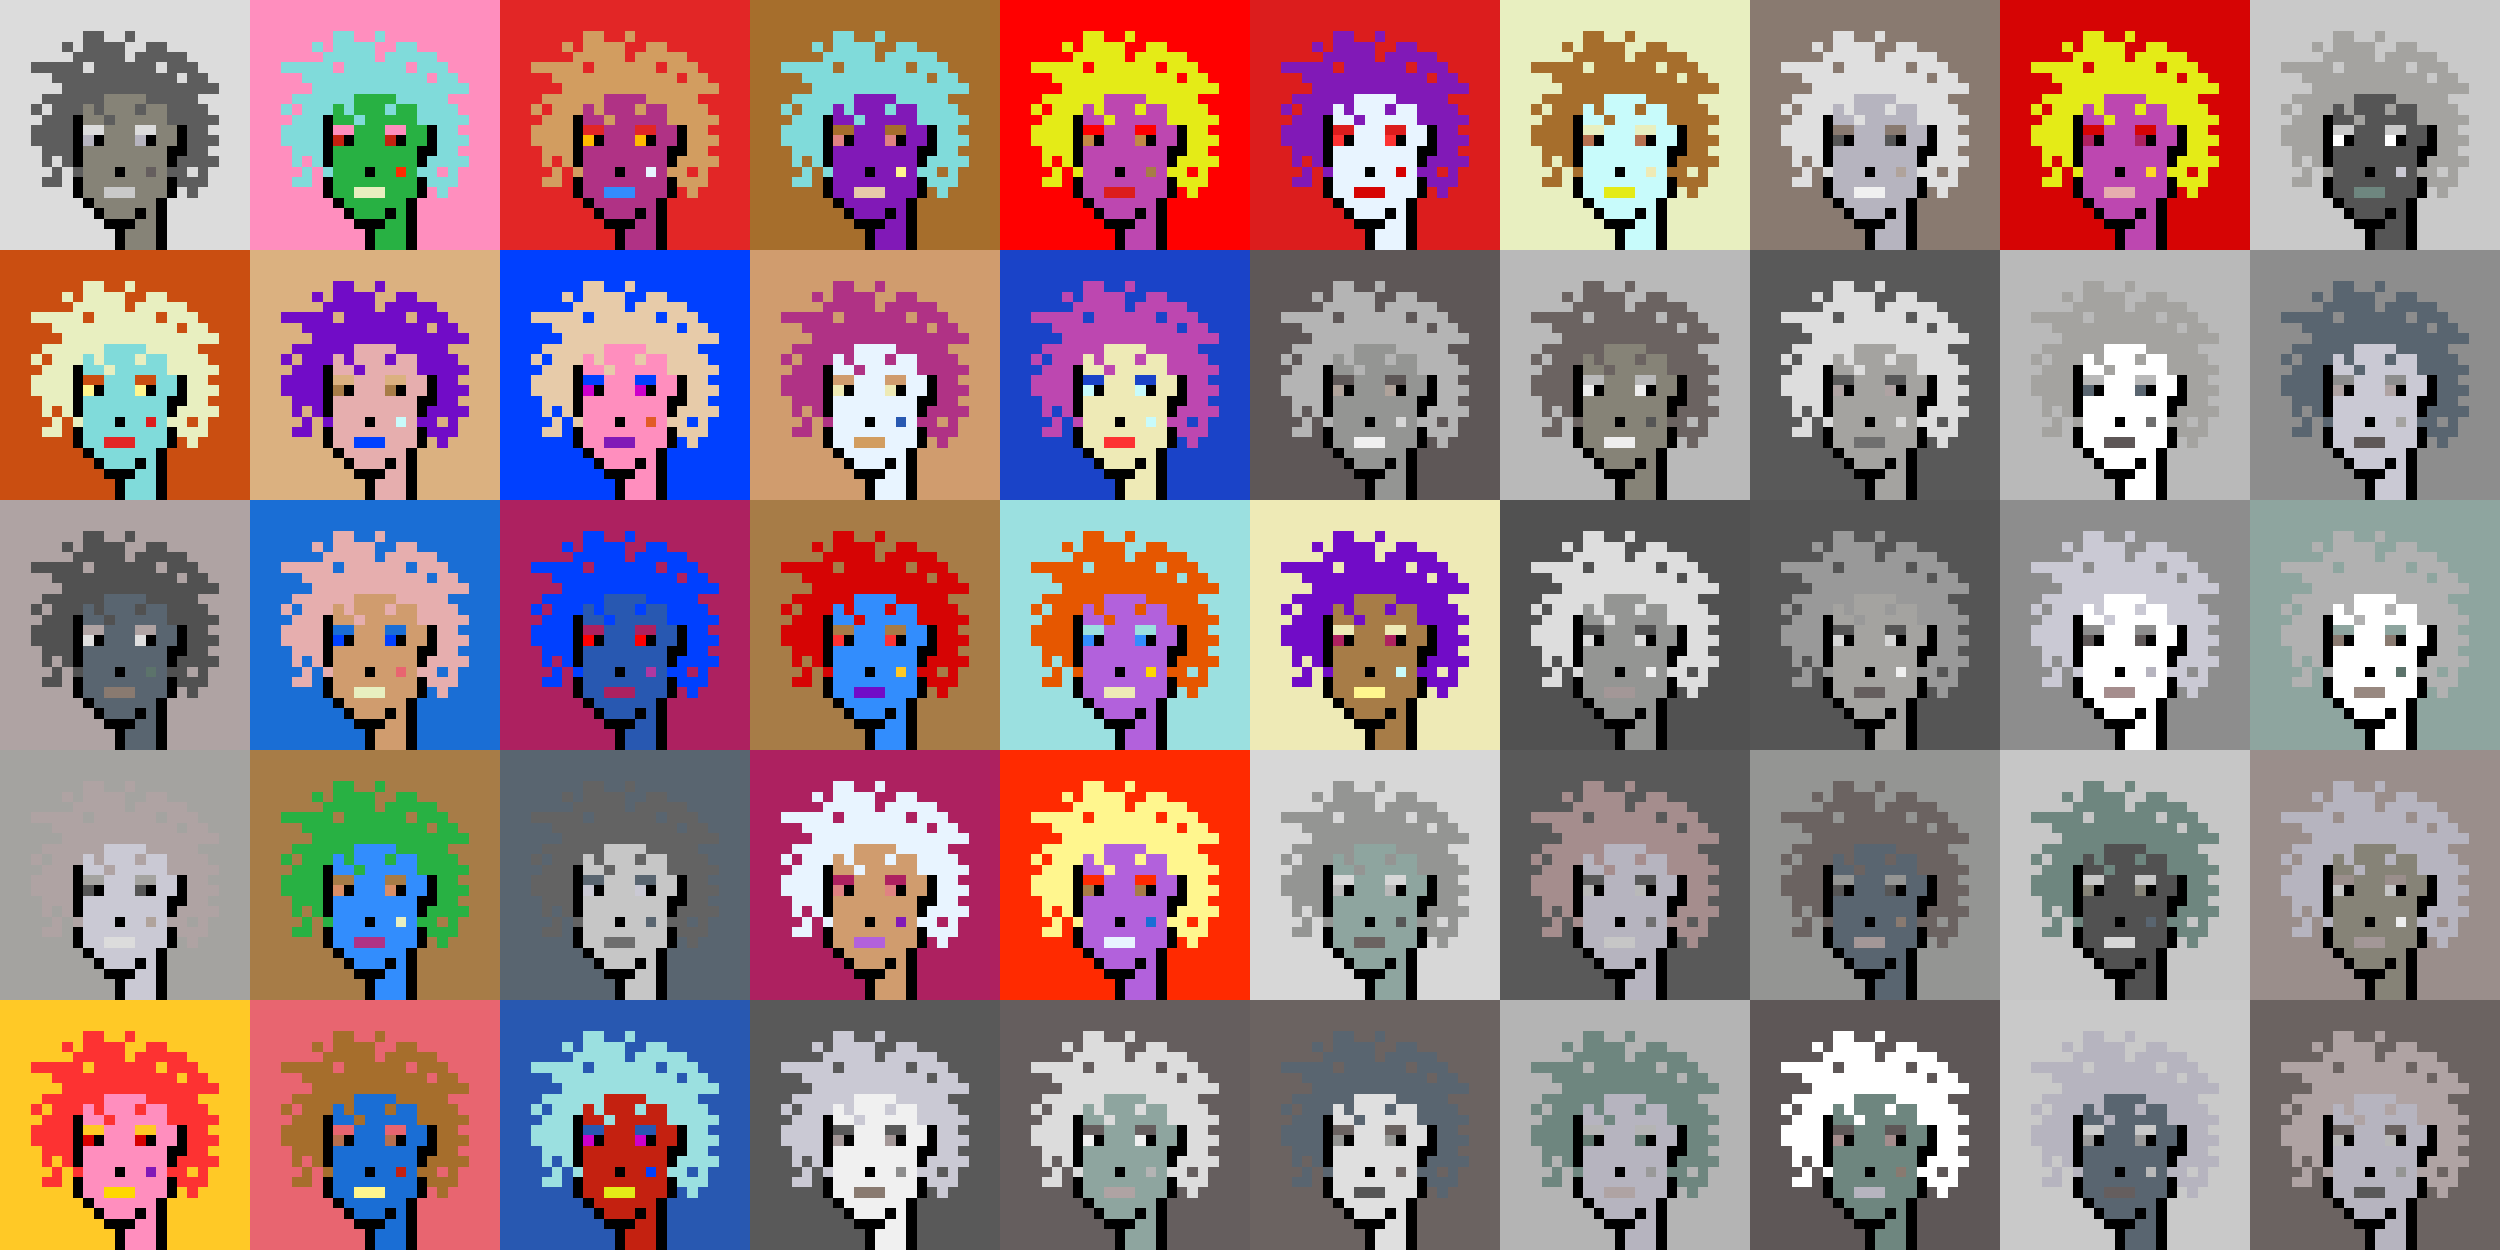 <svg shape-rendering="crispEdges" viewBox="0 0 240 120" xmlns="http://www.w3.org/2000/svg"><rect x="0" y="0" width="240" height="120" fill="#333333" stroke="none"/><style>rect{width:1px;height:1px}rect.bg{width:24px;height:24px}.c1{fill:#e7cba9}.c2{fill:#da8e66}.c3{fill:#ffd800}.c4{fill:#d60404}.c5{fill:#e86570}.c6{fill:#c77514}.c7{fill:#dc1d1d}.c8{fill:#ffc926}.c9{fill:#1a6ed5}.c10{fill:#d09c6e}.c11{fill:#fff68e}.c12{fill:#d29d60}.c13{fill:#80dbda}.c14{fill:#bd47b0}.c15{fill:#b261dc}.c16{fill:#0040ff}.c17{fill:#1a43c8}.c18{fill:#ff8ebe}.c19{fill:#c28946}.c20{fill:#a77c47}.c21{fill:#ffba00}.c22{fill:#ad2160}.c23{fill:#e25b26}.c24{fill:#c42110}.c25{fill:#b03285}.c26{fill:#ca4e11}.c27{fill:#c13f8f}.c28{fill:#e8efc0}.c29{fill:#b66f4e}.c30{fill:#9be0e0}.c31{fill:#e22626}.c32{fill:#2858b1}.c33{fill:#e8f4ff}.c34{fill:#28b143}.c35{fill:#8119b7}.c36{fill:#a66e2c}.c37{fill:#e4eb17}.c38{fill:#ff0000}.c39{fill:#328dfd}.c40{fill:#e08282}.c41{fill:#dcd8a4}.c42{fill:#d60000}.c43{fill:#cd00cb}.c44{fill:#710cc7}.c45{fill:#dbb180}.c46{fill:#ffd926}.c47{fill:#e6aeae}.c48{fill:#eeeab6}.c49{fill:#e65700}.c50{fill:#c8fbfb}.c51{fill:#af2c7b}.c52{fill:#af38a1}.c53{fill:#ff2a00}.c54{fill:#fd3232}.c55{fill:#a39797}.c56{fill:#ffffff}.c57{fill:#6f6f6f}.c58{fill:#afa3a3}.c59{fill:#655e5e}.c60{fill:#897a70}.c61{fill:#a58d8d}.c62{fill:#f0f0f0}.c63{fill:#949593}.c64{fill:#5c736b}.c65{fill:#596570}.c66{fill:#8d8d8d}.c67{fill:#8ea59f}.c68{fill:#5e5757}.c69{fill:#555555}.c70{fill:#595959}.c71{fill:#5d5d5d}.c72{fill:#b8b4ac}.c73{fill:#b1b1b1}.c74{fill:#b0a39b}.c75{fill:#d7d7d7}.c76{fill:#515151}.c77{fill:#b9b9b9}.c78{fill:#9a8e8b}.c79{fill:#636363}.c80{fill:#c6c6c6}.c81{fill:#dddddd}.c82{fill:#6b6361}.c83{fill:#b4b4b4}.c84{fill:#cac9d4}.c85{fill:#dcdcdc}.c86{fill:#6e867f}.c87{fill:#999999}.c88{fill:#dfdfdf}.c89{fill:#c9c9c9}.c90{fill:#988880}.c91{fill:#b6b4bf}.c92{fill:#868377}.c93{fill:#a4a3a0}.c94{fill:#eeeeee}.c95{fill:#6e6e6e}.c96{fill:#6e984d}.c97{fill:#fff68e}.c98{fill:#000000}.c99{fill:#711010}.c100{fill:#dbb180}.c101{fill:#917656}.c102{fill:#5c8539}.c103{fill:#638596}.c104{fill:#7b7b7b}.c105{fill:#d0d0d0}.c106{fill:#aeaeae}.c107{fill:#5e5e5e}.c108{fill:#727272}.c109{fill:#747474}.c110{fill:#373737}</style><defs><g id="h"><rect x="12" y="3"/><rect x="9" y="3"/><rect x="8" y="3"/><rect x="15" y="4"/><rect x="14" y="4"/><rect x="11" y="4"/><rect x="10" y="4"/><rect x="9" y="4"/><rect x="8" y="4"/><rect x="6" y="4"/><rect x="17" y="5"/><rect x="16" y="5"/><rect x="15" y="5"/><rect x="14" y="5"/><rect x="13" y="5"/><rect x="11" y="5"/><rect x="10" y="5"/><rect x="9" y="5"/><rect x="8" y="5"/><rect x="7" y="5"/><rect x="18" y="6"/><rect x="17" y="6"/><rect x="16" y="6"/><rect x="14" y="6"/><rect x="13" y="6"/><rect x="12" y="6"/><rect x="11" y="6"/><rect x="10" y="6"/><rect x="9" y="6"/><rect x="7" y="6"/><rect x="6" y="6"/><rect x="5" y="6"/><rect x="4" y="6"/><rect x="3" y="6"/><rect x="19" y="7"/><rect x="18" y="7"/><rect x="16" y="7"/><rect x="15" y="7"/><rect x="14" y="7"/><rect x="13" y="7"/><rect x="12" y="7"/><rect x="11" y="7"/><rect x="10" y="7"/><rect x="9" y="7"/><rect x="8" y="7"/><rect x="7" y="7"/><rect x="6" y="7"/><rect x="5" y="7"/><rect x="20" y="8"/><rect x="19" y="8"/><rect x="18" y="8"/><rect x="17" y="8"/><rect x="16" y="8"/><rect x="15" y="8"/><rect x="14" y="8"/><rect x="13" y="8"/><rect x="12" y="8"/><rect x="11" y="8"/><rect x="10" y="8"/><rect x="9" y="8"/><rect x="8" y="8"/><rect x="7" y="8"/><rect x="6" y="8"/><rect x="18" y="9"/><rect x="17" y="9"/><rect x="16" y="9"/><rect x="15" y="9"/><rect x="14" y="9"/><rect x="9" y="9"/><rect x="8" y="9"/><rect x="7" y="9"/><rect x="6" y="9"/><rect x="5" y="9"/><rect x="4" y="9"/><rect x="19" y="10"/><rect x="18" y="10"/><rect x="17" y="10"/><rect x="16" y="10"/><rect x="13" y="10"/><rect x="9" y="10"/><rect x="7" y="10"/><rect x="6" y="10"/><rect x="5" y="10"/><rect x="3" y="10"/><rect x="20" y="11"/><rect x="19" y="11"/><rect x="18" y="11"/><rect x="17" y="11"/><rect x="16" y="11"/><rect x="10" y="11"/><rect x="6" y="11"/><rect x="5" y="11"/><rect x="4" y="11"/><rect x="19" y="12"/><rect x="18" y="12"/><rect x="6" y="12"/><rect x="5" y="12"/><rect x="4" y="12"/><rect x="3" y="12"/><rect x="20" y="13"/><rect x="19" y="13"/><rect x="18" y="13"/><rect x="6" y="13"/><rect x="5" y="13"/><rect x="4" y="13"/><rect x="3" y="13"/><rect x="19" y="14"/><rect x="18" y="14"/><rect x="6" y="14"/><rect x="5" y="14"/><rect x="4" y="14"/><rect x="20" y="15"/><rect x="19" y="15"/><rect x="18" y="15"/><rect x="17" y="15"/><rect x="6" y="15"/><rect x="4" y="15"/><rect x="19" y="16"/><rect x="17" y="16"/><rect x="16" y="16"/><rect x="7" y="16"/><rect x="5" y="16"/><rect x="19" y="17"/><rect x="18" y="17"/><rect x="17" y="17"/><rect x="5" y="17"/><rect x="4" y="17"/><rect x="18" y="18"/></g><g id="s"><rect x="13" y="9"/> <rect x="12" y="9"/> <rect x="11" y="9"/> <rect x="10" y="9"/> <rect x="15" y="10"/> <rect x="14" y="10"/> <rect x="12" y="10"/> <rect x="11" y="10"/> <rect x="10" y="10"/> <rect x="8" y="10"/> <rect x="15" y="11"/> <rect x="14" y="11"/> <rect x="13" y="11"/> <rect x="12" y="11"/> <rect x="11" y="11"/> <rect x="9" y="11"/> <rect x="8" y="11"/> <rect x="16" y="12"/> <rect x="15" y="12"/> <rect x="12" y="12"/> <rect x="11" y="12"/> <rect x="10" y="12"/> <rect x="16" y="13"/> <rect x="15" y="13"/> <rect x="12" y="13"/> <rect x="11" y="13"/> <rect x="10" y="13"/> <rect x="15" y="14"/> <rect x="14" y="14"/> <rect x="13" y="14"/> <rect x="12" y="14"/> <rect x="11" y="14"/> <rect x="10" y="14"/> <rect x="9" y="14"/> <rect x="8" y="14"/> <rect x="15" y="15"/> <rect x="14" y="15"/> <rect x="13" y="15"/> <rect x="12" y="15"/> <rect x="11" y="15"/> <rect x="10" y="15"/> <rect x="9" y="15"/> <rect x="8" y="15"/> <rect x="15" y="16"/> <rect x="13" y="16"/> <rect x="12" y="16"/> <rect x="10" y="16"/> <rect x="9" y="16"/> <rect x="8" y="16"/> <rect x="15" y="17"/> <rect x="14" y="17"/> <rect x="13" y="17"/> <rect x="12" y="17"/> <rect x="11" y="17"/> <rect x="10" y="17"/> <rect x="9" y="17"/> <rect x="8" y="17"/> <rect x="15" y="18"/> <rect x="14" y="18"/> <rect x="13" y="18"/> <rect x="9" y="18"/> <rect x="8" y="18"/> <rect x="14" y="19"/> <rect x="13" y="19"/> <rect x="12" y="19"/> <rect x="11" y="19"/> <rect x="10" y="19"/> <rect x="9" y="19"/> <rect x="14" y="20"/> <rect x="12" y="20"/> <rect x="11" y="20"/> <rect x="10" y="20"/> <rect x="14" y="21"/> <rect x="13" y="21"/> <rect x="14" y="22"/> <rect x="13" y="22"/> <rect x="12" y="22"/> <rect x="14" y="23"/> <rect x="13" y="23"/> <rect x="12" y="23"/></g><g id="o"><rect x="7" y="11" /><rect x="17" y="12" /><rect x="7" y="12" /><rect x="17" y="13" /><rect x="14" y="13" /><rect x="9" y="13" /><rect x="7" y="13" /><rect x="17" y="14" /><rect x="16" y="14" /><rect x="7" y="14" /><rect x="16" y="15" /><rect x="7" y="15" /><rect x="11" y="16" /><rect x="16" y="17" /><rect x="7" y="17" /><rect x="16" y="18" /><rect x="7" y="18" /><rect x="15" y="19" /><rect x="8" y="19" /><rect x="15" y="20" /><rect x="13" y="20" /><rect x="9" y="20" /><rect x="15" y="21" /><rect x="12" y="21" /><rect x="11" y="21" /><rect x="10" y="21" /><rect x="15" y="22" /><rect x="11" y="22" /><rect x="15" y="23" /><rect x="11" y="23" /></g><g id="de"><rect x="14" y="12" /><rect x="13" y="12" /><rect x="9" y="12" /><rect x="8" y="12" /></g><g id="le"><rect x="13" y="13" /><rect x="8" y="13" /></g><g id="l"><rect x="12" y="18" /><rect x="11" y="18" /><rect x="10" y="18" /></g><g id="m"><rect x="14" y="16" /></g></defs><g transform="translate(0, 0)"><rect class="bg c85"></rect><use href="#h" class="c71" /><use href="#s" class="c92" /><use href="#de" class="c85" /><use href="#le" class="c91" /><use href="#m" class="c59" /><use href="#l" class="c89" /><use href="#o" fill="black" /></g><g transform="translate(24, 0)"><rect class="bg c18"></rect><use href="#h" class="c13" /><use href="#s" class="c34" /><use href="#de" class="c18" /><use href="#le" class="c24" /><use href="#m" class="c53" /><use href="#l" class="c28" /><use href="#o" fill="black" /></g><g transform="translate(48, 0)"><rect class="bg c31"></rect><use href="#h" class="c12" /><use href="#s" class="c25" /><use href="#de" class="c31" /><use href="#le" class="c21" /><use href="#m" class="c33" /><use href="#l" class="c39" /><use href="#o" fill="black" /></g><g transform="translate(72, 0)"><rect class="bg c36"></rect><use href="#h" class="c13" /><use href="#s" class="c35" /><use href="#de" class="c36" /><use href="#le" class="c40" /><use href="#m" class="c11" /><use href="#l" class="c1" /><use href="#o" fill="black" /></g><g transform="translate(96, 0)"><rect class="bg c38"></rect><use href="#h" class="c37" /><use href="#s" class="c14" /><use href="#de" class="c38" /><use href="#le" class="c19" /><use href="#m" class="c20" /><use href="#l" class="c7" /><use href="#o" fill="black" /></g><g transform="translate(120, 0)"><rect class="bg c7"></rect><use href="#h" class="c35" /><use href="#s" class="c33" /><use href="#de" class="c7" /><use href="#le" class="c54" /><use href="#m" class="c42" /><use href="#l" class="c4" /><use href="#o" fill="black" /></g><g transform="translate(144, 0)"><rect class="bg c28"></rect><use href="#h" class="c36" /><use href="#s" class="c50" /><use href="#de" class="c28" /><use href="#le" class="c29" /><use href="#m" class="c48" /><use href="#l" class="c37" /><use href="#o" fill="black" /></g><g transform="translate(168, 0)"><rect class="bg c60"></rect><use href="#h" class="c88" /><use href="#s" class="c91" /><use href="#de" class="c60" /><use href="#le" class="c69" /><use href="#m" class="c74" /><use href="#l" class="c62" /><use href="#o" fill="black" /></g><g transform="translate(192, 0)"><rect class="bg c4"></rect><use href="#h" class="c37" /><use href="#s" class="c14" /><use href="#de" class="c4" /><use href="#le" class="c22" /><use href="#m" class="c46" /><use href="#l" class="c47" /><use href="#o" fill="black" /></g><g transform="translate(216, 0)"><rect class="bg c89"></rect><use href="#h" class="c93" /><use href="#s" class="c69" /><use href="#de" class="c89" /><use href="#le" class="c56" /><use href="#m" class="c84" /><use href="#l" class="c86" /><use href="#o" fill="black" /></g><g transform="translate(0, 24)"><rect class="bg c26"></rect><use href="#h" class="c28" /><use href="#s" class="c13" /><use href="#de" class="c26" /><use href="#le" class="c11" /><use href="#m" class="c7" /><use href="#l" class="c31" /><use href="#o" fill="black" /></g><g transform="translate(24, 24)"><rect class="bg c45"></rect><use href="#h" class="c44" /><use href="#s" class="c47" /><use href="#de" class="c45" /><use href="#le" class="c20" /><use href="#m" class="c50" /><use href="#l" class="c16" /><use href="#o" fill="black" /></g><g transform="translate(48, 24)"><rect class="bg c16"></rect><use href="#h" class="c1" /><use href="#s" class="c18" /><use href="#de" class="c16" /><use href="#le" class="c43" /><use href="#m" class="c23" /><use href="#l" class="c35" /><use href="#o" fill="black" /></g><g transform="translate(72, 24)"><rect class="bg c10"></rect><use href="#h" class="c25" /><use href="#s" class="c33" /><use href="#de" class="c10" /><use href="#le" class="c48" /><use href="#m" class="c32" /><use href="#l" class="c12" /><use href="#o" fill="black" /></g><g transform="translate(96, 24)"><rect class="bg c17"></rect><use href="#h" class="c14" /><use href="#s" class="c48" /><use href="#de" class="c17" /><use href="#le" class="c50" /><use href="#m" class="c50" /><use href="#l" class="c54" /><use href="#o" fill="black" /></g><g transform="translate(120, 24)"><rect class="bg c68"></rect><use href="#h" class="c83" /><use href="#s" class="c63" /><use href="#de" class="c68" /><use href="#le" class="c74" /><use href="#m" class="c75" /><use href="#l" class="c62" /><use href="#o" fill="black" /></g><g transform="translate(144, 24)"><rect class="bg c77"></rect><use href="#h" class="c82" /><use href="#s" class="c92" /><use href="#de" class="c77" /><use href="#le" class="c94" /><use href="#m" class="c69" /><use href="#l" class="c94" /><use href="#o" fill="black" /></g><g transform="translate(168, 24)"><rect class="bg c70"></rect><use href="#h" class="c81" /><use href="#s" class="c93" /><use href="#de" class="c70" /><use href="#le" class="c58" /><use href="#m" class="c85" /><use href="#l" class="c57" /><use href="#o" fill="black" /></g><g transform="translate(192, 24)"><rect class="bg c77"></rect><use href="#h" class="c93" /><use href="#s" class="c56" /><use href="#de" class="c77" /><use href="#le" class="c65" /><use href="#m" class="c95" /><use href="#l" class="c68" /><use href="#o" fill="black" /></g><g transform="translate(216, 24)"><rect class="bg c66"></rect><use href="#h" class="c65" /><use href="#s" class="c84" /><use href="#de" class="c66" /><use href="#le" class="c58" /><use href="#m" class="c93" /><use href="#l" class="c68" /><use href="#o" fill="black" /></g><g transform="translate(0, 48)"><rect class="bg c58"></rect><use href="#h" class="c76" /><use href="#s" class="c65" /><use href="#de" class="c58" /><use href="#le" class="c88" /><use href="#m" class="c64" /><use href="#l" class="c60" /><use href="#o" fill="black" /></g><g transform="translate(24, 48)"><rect class="bg c9"></rect><use href="#h" class="c47" /><use href="#s" class="c10" /><use href="#de" class="c9" /><use href="#le" class="c16" /><use href="#m" class="c5" /><use href="#l" class="c28" /><use href="#o" fill="black" /></g><g transform="translate(48, 48)"><rect class="bg c22"></rect><use href="#h" class="c16" /><use href="#s" class="c32" /><use href="#de" class="c22" /><use href="#le" class="c38" /><use href="#m" class="c52" /><use href="#l" class="c22" /><use href="#o" fill="black" /></g><g transform="translate(72, 48)"><rect class="bg c20"></rect><use href="#h" class="c4" /><use href="#s" class="c39" /><use href="#de" class="c20" /><use href="#le" class="c54" /><use href="#m" class="c8" /><use href="#l" class="c44" /><use href="#o" fill="black" /></g><g transform="translate(96, 48)"><rect class="bg c30"></rect><use href="#h" class="c49" /><use href="#s" class="c15" /><use href="#de" class="c30" /><use href="#le" class="c39" /><use href="#m" class="c3" /><use href="#l" class="c48" /><use href="#o" fill="black" /></g><g transform="translate(120, 48)"><rect class="bg c48"></rect><use href="#h" class="c44" /><use href="#s" class="c20" /><use href="#de" class="c48" /><use href="#le" class="c22" /><use href="#m" class="c50" /><use href="#l" class="c11" /><use href="#o" fill="black" /></g><g transform="translate(144, 48)"><rect class="bg c76"></rect><use href="#h" class="c81" /><use href="#s" class="c63" /><use href="#de" class="c76" /><use href="#le" class="c81" /><use href="#m" class="c94" /><use href="#l" class="c55" /><use href="#o" fill="black" /></g><g transform="translate(168, 48)"><rect class="bg c69"></rect><use href="#h" class="c87" /><use href="#s" class="c93" /><use href="#de" class="c69" /><use href="#le" class="c75" /><use href="#m" class="c62" /><use href="#l" class="c59" /><use href="#o" fill="black" /></g><g transform="translate(192, 48)"><rect class="bg c66"></rect><use href="#h" class="c84" /><use href="#s" class="c56" /><use href="#de" class="c66" /><use href="#le" class="c68" /><use href="#m" class="c91" /><use href="#l" class="c61" /><use href="#o" fill="black" /></g><g transform="translate(216, 48)"><rect class="bg c67"></rect><use href="#h" class="c73" /><use href="#s" class="c56" /><use href="#de" class="c67" /><use href="#le" class="c60" /><use href="#m" class="c64" /><use href="#l" class="c90" /><use href="#o" fill="black" /></g><g transform="translate(0, 72)"><rect class="bg c93"></rect><use href="#h" class="c58" /><use href="#s" class="c84" /><use href="#de" class="c93" /><use href="#le" class="c69" /><use href="#m" class="c74" /><use href="#l" class="c85" /><use href="#o" fill="black" /></g><g transform="translate(24, 72)"><rect class="bg c20"></rect><use href="#h" class="c34" /><use href="#s" class="c39" /><use href="#de" class="c20" /><use href="#le" class="c2" /><use href="#m" class="c28" /><use href="#l" class="c25" /><use href="#o" fill="black" /></g><g transform="translate(48, 72)"><rect class="bg c65"></rect><use href="#h" class="c79" /><use href="#s" class="c80" /><use href="#de" class="c65" /><use href="#le" class="c84" /><use href="#m" class="c65" /><use href="#l" class="c95" /><use href="#o" fill="black" /></g><g transform="translate(72, 72)"><rect class="bg c22"></rect><use href="#h" class="c33" /><use href="#s" class="c10" /><use href="#de" class="c22" /><use href="#le" class="c40" /><use href="#m" class="c35" /><use href="#l" class="c15" /><use href="#o" fill="black" /></g><g transform="translate(96, 72)"><rect class="bg c53"></rect><use href="#h" class="c11" /><use href="#s" class="c15" /><use href="#de" class="c53" /><use href="#le" class="c20" /><use href="#m" class="c9" /><use href="#l" class="c33" /><use href="#o" fill="black" /></g><g transform="translate(120, 72)"><rect class="bg c75"></rect><use href="#h" class="c63" /><use href="#s" class="c67" /><use href="#de" class="c75" /><use href="#le" class="c77" /><use href="#m" class="c69" /><use href="#l" class="c82" /><use href="#o" fill="black" /></g><g transform="translate(144, 72)"><rect class="bg c70"></rect><use href="#h" class="c61" /><use href="#s" class="c91" /><use href="#de" class="c70" /><use href="#le" class="c77" /><use href="#m" class="c57" /><use href="#l" class="c80" /><use href="#o" fill="black" /></g><g transform="translate(168, 72)"><rect class="bg c63"></rect><use href="#h" class="c82" /><use href="#s" class="c65" /><use href="#de" class="c63" /><use href="#le" class="c69" /><use href="#m" class="c60" /><use href="#l" class="c55" /><use href="#o" fill="black" /></g><g transform="translate(192, 72)"><rect class="bg c80"></rect><use href="#h" class="c86" /><use href="#s" class="c76" /><use href="#de" class="c80" /><use href="#le" class="c92" /><use href="#m" class="c65" /><use href="#l" class="c75" /><use href="#o" fill="black" /></g><g transform="translate(216, 72)"><rect class="bg c78"></rect><use href="#h" class="c91" /><use href="#s" class="c92" /><use href="#de" class="c78" /><use href="#le" class="c80" /><use href="#m" class="c94" /><use href="#l" class="c55" /><use href="#o" fill="black" /></g><g transform="translate(0, 96)"><rect class="bg c8"></rect><use href="#h" class="c54" /><use href="#s" class="c18" /><use href="#de" class="c8" /><use href="#le" class="c42" /><use href="#m" class="c35" /><use href="#l" class="c3" /><use href="#o" fill="black" /></g><g transform="translate(24, 96)"><rect class="bg c5"></rect><use href="#h" class="c36" /><use href="#s" class="c9" /><use href="#de" class="c5" /><use href="#le" class="c29" /><use href="#m" class="c24" /><use href="#l" class="c11" /><use href="#o" fill="black" /></g><g transform="translate(48, 96)"><rect class="bg c32"></rect><use href="#h" class="c30" /><use href="#s" class="c24" /><use href="#de" class="c32" /><use href="#le" class="c43" /><use href="#m" class="c16" /><use href="#l" class="c37" /><use href="#o" fill="black" /></g><g transform="translate(72, 96)"><rect class="bg c70"></rect><use href="#h" class="c84" /><use href="#s" class="c62" /><use href="#de" class="c70" /><use href="#le" class="c55" /><use href="#m" class="c66" /><use href="#l" class="c60" /><use href="#o" fill="black" /></g><g transform="translate(96, 96)"><rect class="bg c59"></rect><use href="#h" class="c85" /><use href="#s" class="c67" /><use href="#de" class="c59" /><use href="#le" class="c62" /><use href="#m" class="c83" /><use href="#l" class="c58" /><use href="#o" fill="black" /></g><g transform="translate(120, 96)"><rect class="bg c82"></rect><use href="#h" class="c65" /><use href="#s" class="c88" /><use href="#de" class="c82" /><use href="#le" class="c63" /><use href="#m" class="c82" /><use href="#l" class="c69" /><use href="#o" fill="black" /></g><g transform="translate(144, 96)"><rect class="bg c83"></rect><use href="#h" class="c86" /><use href="#s" class="c91" /><use href="#de" class="c83" /><use href="#le" class="c64" /><use href="#m" class="c87" /><use href="#l" class="c58" /><use href="#o" fill="black" /></g><g transform="translate(168, 96)"><rect class="bg c68"></rect><use href="#h" class="c56" /><use href="#s" class="c86" /><use href="#de" class="c68" /><use href="#le" class="c61" /><use href="#m" class="c60" /><use href="#l" class="c91" /><use href="#o" fill="black" /></g><g transform="translate(192, 96)"><rect class="bg c89"></rect><use href="#h" class="c91" /><use href="#s" class="c65" /><use href="#de" class="c89" /><use href="#le" class="c87" /><use href="#m" class="c77" /><use href="#l" class="c59" /><use href="#o" fill="black" /></g><g transform="translate(216, 96)"><rect class="bg c82"></rect><use href="#h" class="c58" /><use href="#s" class="c91" /><use href="#de" class="c82" /><use href="#le" class="c77" /><use href="#m" class="c63" /><use href="#l" class="c70" /><use href="#o" fill="black" /></g></svg>